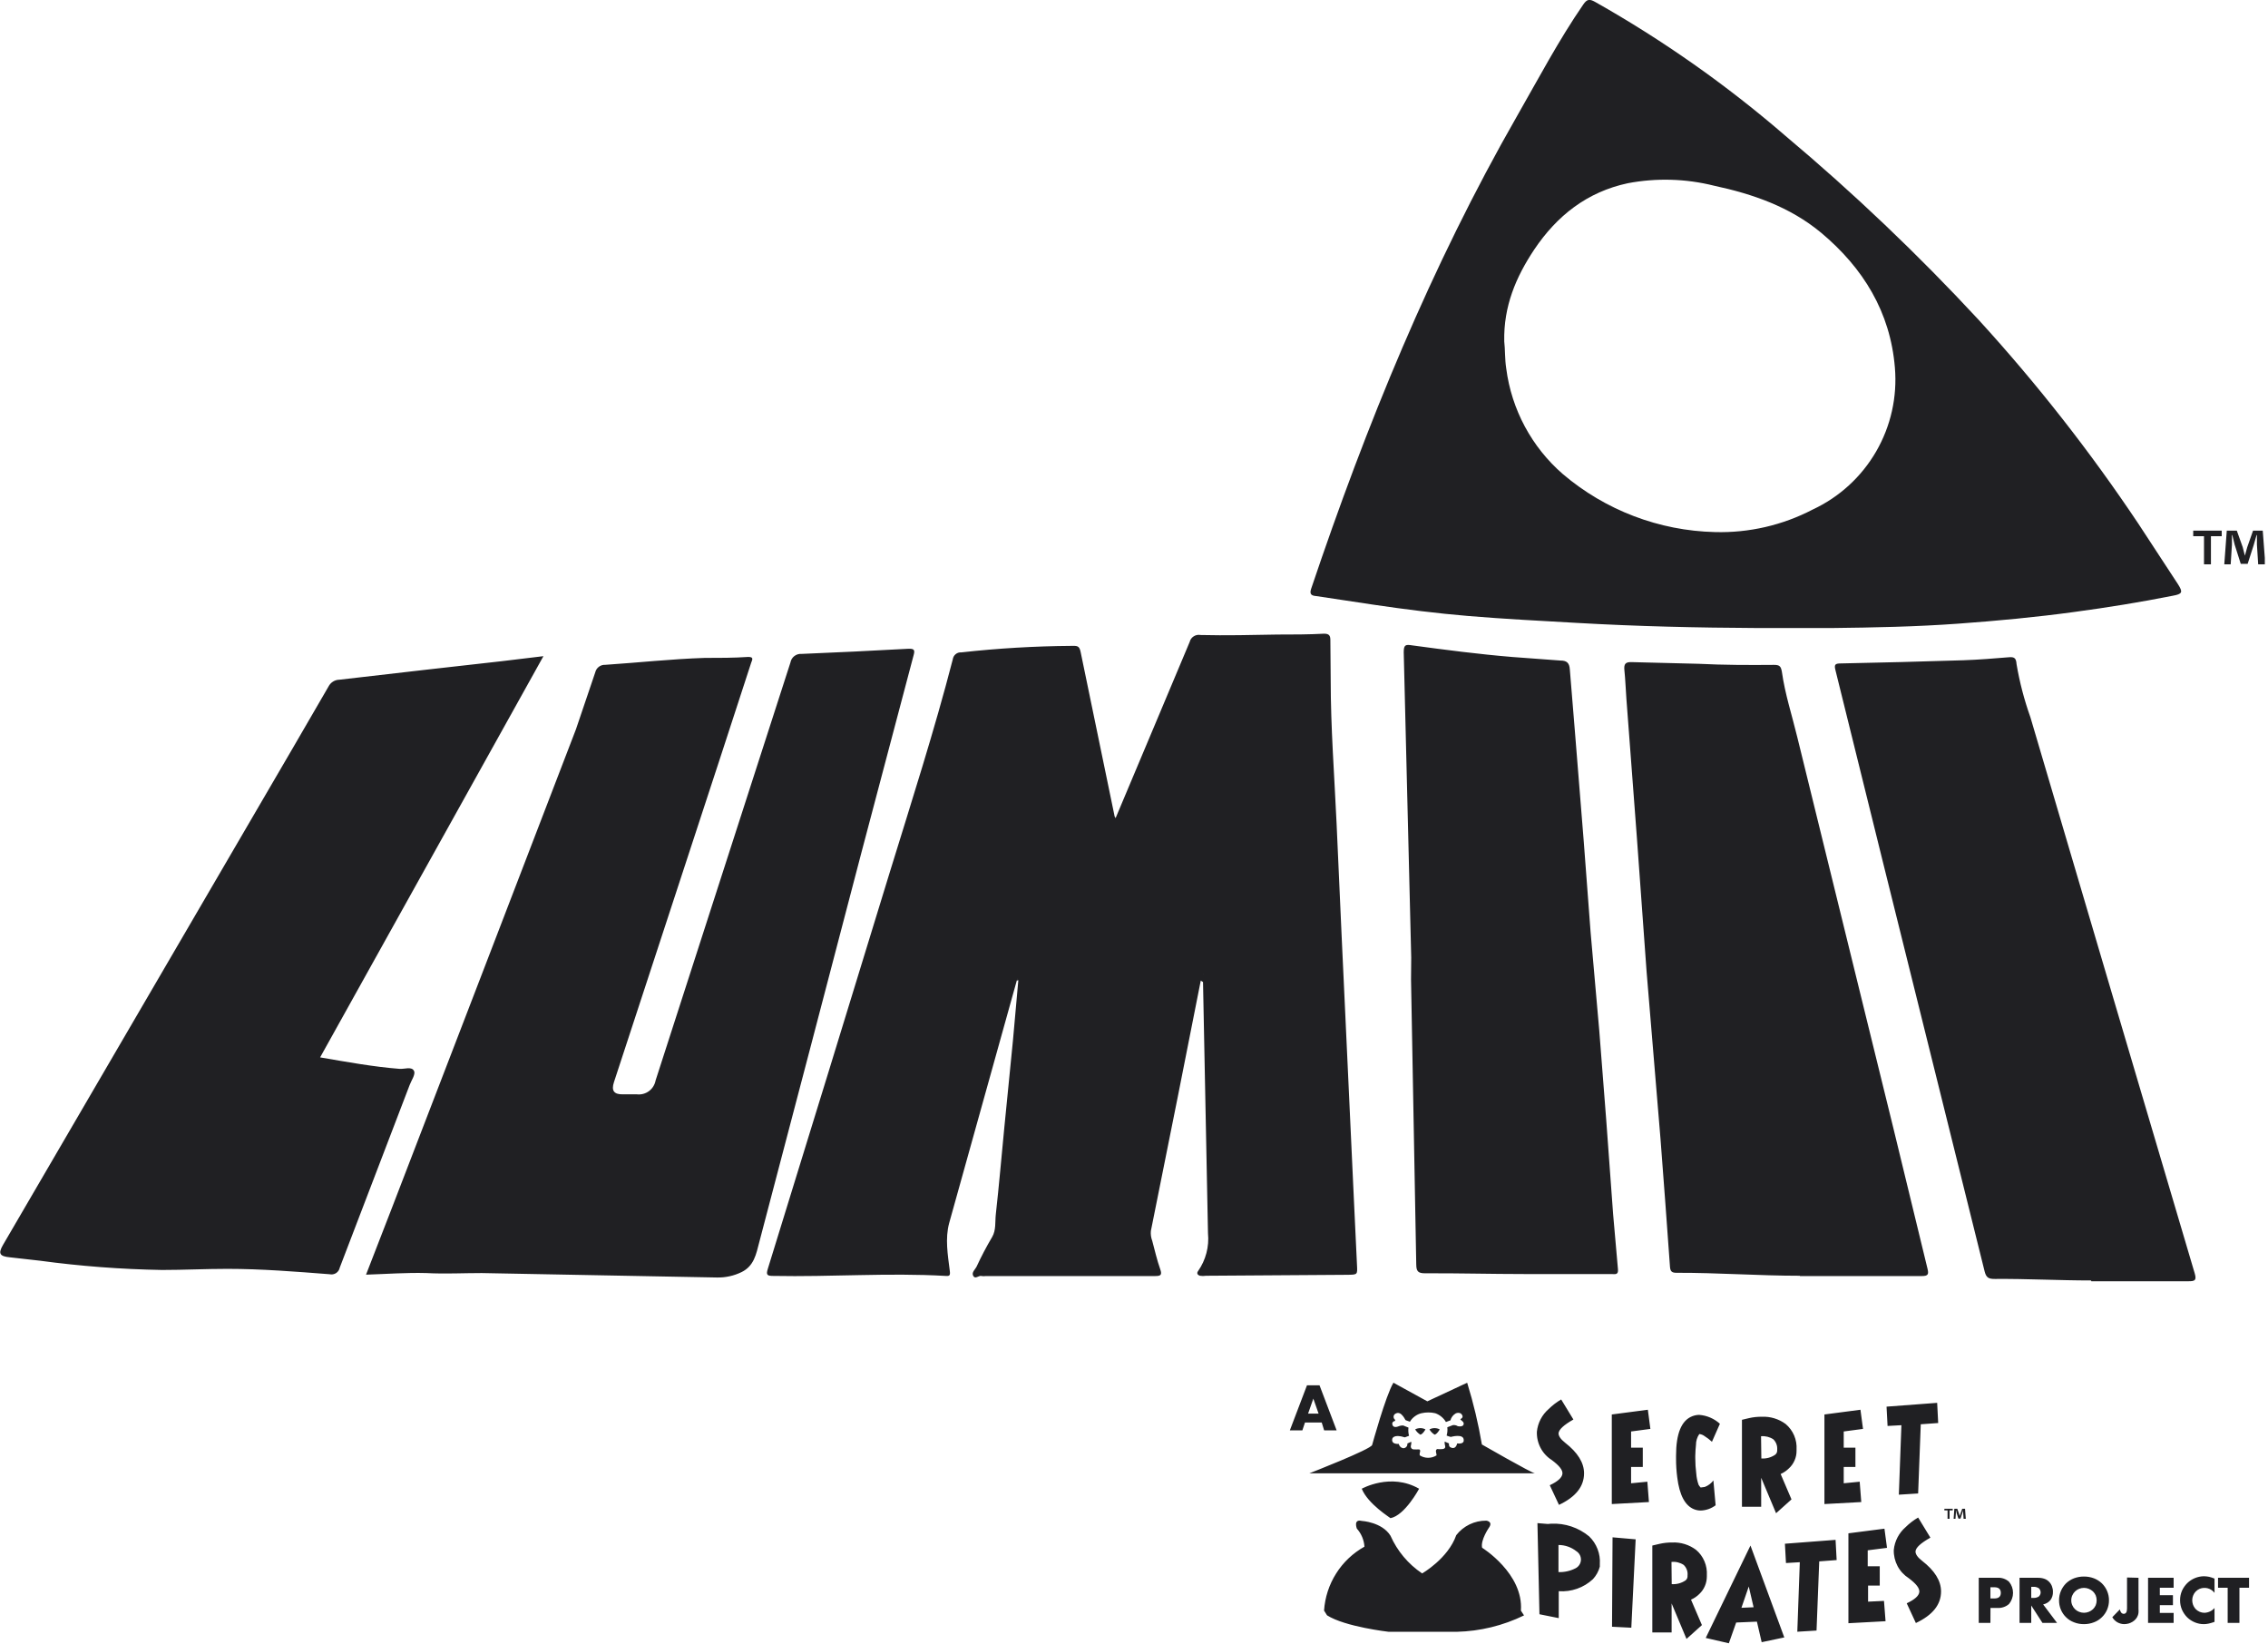 <svg width="69" height="50" viewBox="0 0 69 50" fill="none" xmlns="http://www.w3.org/2000/svg">
<g clip-path="url(#clip0_149_160)">
<path d="M30.935 29.826L28.877 37.206C28.749 37.677 28.835 38.178 28.896 38.66C28.917 38.814 28.877 38.82 28.768 38.814C27.021 38.713 25.273 38.849 23.526 38.814C23.347 38.814 23.299 38.79 23.358 38.603C24.599 34.587 25.836 30.567 27.067 26.544C27.73 24.389 28.423 22.24 28.987 20.056C28.995 19.995 29.026 19.939 29.074 19.9C29.122 19.86 29.184 19.841 29.245 19.846C30.357 19.722 31.475 19.656 32.593 19.648C32.762 19.648 32.837 19.631 32.877 19.837L33.911 24.837C33.919 24.855 33.929 24.872 33.94 24.887L35.091 22.152L36.194 19.528C36.211 19.457 36.255 19.396 36.317 19.357C36.378 19.317 36.453 19.303 36.524 19.317C37.303 19.336 38.083 19.317 38.864 19.303C39.338 19.303 39.811 19.303 40.282 19.277C40.434 19.277 40.474 19.334 40.474 19.469L40.484 20.675C40.484 22.133 40.596 23.587 40.663 25.043L40.819 28.515L41.029 33.027L41.187 36.427L41.284 38.481C41.299 38.778 41.305 38.776 40.989 38.78L36.693 38.809C36.63 38.819 36.567 38.819 36.505 38.809C36.44 38.79 36.396 38.736 36.45 38.666C36.684 38.331 36.791 37.924 36.751 37.517C36.7 34.972 36.649 32.427 36.6 29.881C36.571 29.803 36.571 29.717 36.6 29.639C36.6 29.607 36.551 29.654 36.579 29.639C36.589 29.672 36.59 29.708 36.581 29.742C36.573 29.776 36.555 29.808 36.531 29.832C36.299 31.011 36.066 32.188 35.832 33.364C35.56 34.726 35.287 36.087 35.013 37.448C35.004 37.549 35.018 37.652 35.055 37.747C35.133 38.035 35.198 38.328 35.297 38.607C35.367 38.801 35.297 38.818 35.131 38.818H32.978H29.988C29.949 38.824 29.909 38.824 29.87 38.818C29.778 38.786 29.677 38.925 29.612 38.818C29.546 38.71 29.668 38.62 29.713 38.527C29.853 38.224 30.01 37.925 30.184 37.631C30.308 37.42 30.27 37.17 30.296 36.939C30.394 36.063 30.468 35.186 30.554 34.308L30.817 31.653L30.981 29.82C30.978 29.782 30.978 29.744 30.981 29.706C30.977 29.75 30.961 29.791 30.935 29.826V29.826ZM11.136 38.776L11.931 36.726C13.797 31.881 15.661 27.034 17.522 22.186L18.11 20.451C18.126 20.384 18.166 20.323 18.222 20.282C18.278 20.24 18.347 20.22 18.417 20.224C19.423 20.157 20.428 20.047 21.434 20.014C21.878 20.014 22.324 20.014 22.768 19.984C22.951 19.984 22.878 20.081 22.851 20.168C22.542 21.121 22.232 22.074 21.92 23.025C20.84 26.322 19.76 29.619 18.68 32.915C18.591 33.182 18.68 33.296 18.955 33.29H19.376C19.507 33.305 19.638 33.27 19.744 33.192C19.849 33.114 19.921 32.998 19.945 32.869L22.259 25.698L24.048 20.153C24.062 20.074 24.105 20.004 24.169 19.956C24.232 19.908 24.311 19.885 24.391 19.892C25.468 19.848 26.546 19.796 27.625 19.736C27.835 19.724 27.835 19.789 27.791 19.947C27.262 21.937 26.736 23.928 26.211 25.921C25.176 29.884 24.138 33.84 23.099 37.789C23.004 38.157 22.939 38.513 22.56 38.698C22.326 38.812 22.069 38.868 21.809 38.862C19.424 38.816 17.039 38.771 14.654 38.727C14.095 38.727 13.533 38.757 12.971 38.727C12.367 38.71 11.774 38.755 11.136 38.776V38.776ZM9.739 32.166C10.566 32.307 11.353 32.452 12.154 32.515C12.308 32.528 12.529 32.431 12.598 32.583C12.645 32.684 12.514 32.869 12.46 33.014L10.336 38.563C10.329 38.597 10.316 38.628 10.297 38.657C10.278 38.685 10.253 38.709 10.225 38.728C10.196 38.746 10.164 38.759 10.13 38.765C10.097 38.771 10.062 38.77 10.029 38.763C9 38.683 7.948 38.599 6.915 38.599C6.254 38.599 5.591 38.633 4.93 38.633C3.687 38.612 2.446 38.518 1.214 38.351L0.301 38.248C-0.004 38.218 -0.065 38.14 0.09 37.873L8.928 22.722L9.993 20.887C10.024 20.825 10.071 20.773 10.13 20.735C10.189 20.698 10.256 20.678 10.326 20.677L12.998 20.369L15.271 20.113L16.533 19.961L9.739 32.166ZM54.762 38.809C53.499 38.809 52.256 38.715 51.002 38.719C50.856 38.719 50.816 38.67 50.806 38.532C50.713 37.23 50.617 35.926 50.516 34.622L50.095 29.561L49.798 25.462L49.48 21.253C49.459 20.963 49.449 20.672 49.419 20.382C49.402 20.201 49.449 20.134 49.644 20.142L51.677 20.193C52.443 20.231 53.207 20.233 53.971 20.226C54.141 20.226 54.181 20.268 54.211 20.437C54.305 21.112 54.52 21.765 54.68 22.427L56.559 30.074C57.261 32.911 57.954 35.75 58.64 38.59C58.68 38.755 58.67 38.82 58.466 38.818H54.754L54.762 38.809ZM63.617 38.952C62.641 38.952 61.662 38.898 60.686 38.906C60.511 38.906 60.429 38.875 60.38 38.681L57.275 26.186L55.842 20.393C55.797 20.22 55.825 20.182 56.004 20.182C57.249 20.157 58.494 20.125 59.739 20.085C60.202 20.069 60.664 20.031 61.127 19.993C61.289 19.98 61.338 20.029 61.35 20.203C61.443 20.753 61.584 21.293 61.771 21.817C63.434 27.457 65.1 33.095 66.769 38.731C66.832 38.942 66.782 38.978 66.582 38.976H63.625L63.617 38.952ZM42.934 29.13L42.706 19.843C42.706 19.61 42.763 19.601 42.968 19.633C43.98 19.77 44.994 19.902 46.012 19.986L47.473 20.094C47.658 20.094 47.746 20.159 47.759 20.361L47.915 22.267C48.006 23.374 48.095 24.48 48.182 25.586L48.392 28.366L48.655 31.352L48.866 34.06L49.076 36.932L49.224 38.616C49.24 38.795 49.123 38.757 49.026 38.757H46.379C45.368 38.757 44.361 38.729 43.353 38.734C43.142 38.734 43.09 38.673 43.087 38.468L42.928 29.795L42.934 29.13Z" fill="#202023"/>
<path d="M36.52 29.828L36.573 29.588H36.6V29.872L36.52 29.828ZM30.935 29.826L30.996 29.586C31.018 29.623 31.028 29.665 31.026 29.707C31.023 29.75 31.008 29.791 30.982 29.824L30.935 29.826Z" fill="#202023"/>
<path d="M66.258 17.767L65.056 15.931C63.594 13.743 61.969 11.669 60.193 9.726C58.355 7.743 56.395 5.876 54.324 4.137C52.531 2.587 50.587 1.219 48.523 0.055C48.357 -0.036 48.283 -0.027 48.171 0.133C47.422 1.22 46.806 2.39 46.151 3.535C43.538 8.097 41.564 12.939 39.889 17.912C39.832 18.082 39.904 18.122 40.045 18.133L41.793 18.396C42.749 18.537 43.71 18.659 44.674 18.739C45.773 18.831 46.873 18.886 47.976 18.949C49.809 19.054 51.644 19.096 53.48 19.105H55.728C57.011 19.09 58.297 19.065 59.577 18.972C60.761 18.886 61.944 18.776 63.122 18.614C64.118 18.48 65.109 18.32 66.096 18.124C66.397 18.07 66.42 18.019 66.258 17.767V17.767ZM55.149 15.5C54.232 15.978 53.209 16.214 52.176 16.186C50.476 16.146 48.841 15.523 47.546 14.421C46.598 13.598 45.986 12.456 45.825 11.212C45.779 10.923 45.794 10.631 45.764 10.385C45.741 9.318 46.12 8.426 46.675 7.594C47.367 6.561 48.285 5.839 49.522 5.574C50.391 5.409 51.285 5.434 52.142 5.648C53.327 5.902 54.457 6.292 55.406 7.081C56.685 8.152 57.51 9.492 57.649 11.184C57.724 12.073 57.525 12.963 57.078 13.735C56.631 14.507 55.958 15.123 55.149 15.5V15.5ZM67.592 16.142V16.312H67.264V17.167H67.053V16.312H66.725V16.142H67.592ZM68.701 17.167L68.663 16.565V16.277H68.652L68.564 16.584L68.381 17.152H68.171L67.985 16.567L67.914 16.277H67.903V16.565L67.865 17.167H67.67L67.746 16.142H68.051L68.23 16.643L68.297 16.904L68.368 16.647L68.545 16.142H68.84L68.918 17.167H68.701ZM41.429 45.288C41.429 45.288 42.311 44.79 43.174 45.288C43.174 45.288 42.742 46.099 42.303 46.183C42.303 46.174 41.617 45.754 41.429 45.288ZM43.054 43.483C43.102 43.457 43.156 43.444 43.211 43.444C43.265 43.444 43.319 43.457 43.367 43.483C43.367 43.483 43.289 43.628 43.212 43.643C43.147 43.603 43.093 43.548 43.054 43.483V43.483ZM43.489 43.483C43.537 43.457 43.591 43.444 43.645 43.444C43.699 43.444 43.753 43.457 43.801 43.483C43.801 43.483 43.723 43.628 43.645 43.643C43.581 43.603 43.527 43.548 43.489 43.483V43.483ZM40.373 49.139L40.282 48.994C40.309 48.593 40.435 48.205 40.65 47.866C40.864 47.526 41.16 47.246 41.511 47.05C41.498 46.846 41.416 46.653 41.28 46.501C41.28 46.501 41.164 46.202 41.429 46.267C41.429 46.267 42.044 46.301 42.303 46.717C42.51 47.183 42.843 47.58 43.266 47.864C43.266 47.864 44.055 47.414 44.304 46.7C44.412 46.561 44.551 46.449 44.71 46.372C44.868 46.296 45.043 46.257 45.219 46.259C45.219 46.259 45.429 46.284 45.301 46.469C45.301 46.469 45.036 46.852 45.091 47.083C45.091 47.083 46.353 47.866 46.271 48.996L46.366 49.141C45.727 49.453 45.029 49.623 44.318 49.64H42.248C42.248 49.64 40.922 49.489 40.373 49.139V49.139ZM45.084 43.942C44.976 43.306 44.826 42.678 44.636 42.063L43.424 42.629L42.393 42.063C42.159 42.446 41.745 43.956 41.745 43.956C41.711 44.089 39.834 44.819 39.834 44.819H46.698C46.614 44.821 45.084 43.942 45.084 43.942ZM44.331 43.91C44.331 43.91 44.297 44.121 44.121 44.024C44.121 44.024 44.07 44.001 44.083 43.91L43.952 43.853C43.948 43.895 43.952 43.937 43.963 43.977C43.963 43.977 44.001 44.064 43.893 44.081C43.837 44.087 43.78 44.087 43.723 44.081C43.723 44.081 43.664 44.099 43.694 44.199C43.7 44.223 43.704 44.247 43.706 44.272C43.629 44.321 43.54 44.347 43.449 44.347C43.358 44.347 43.269 44.321 43.193 44.272C43.189 44.248 43.189 44.224 43.193 44.201C43.193 44.201 43.235 44.091 43.165 44.091C43.113 44.094 43.061 44.094 43.01 44.091C42.996 44.091 42.983 44.088 42.971 44.082C42.959 44.077 42.948 44.068 42.94 44.057C42.931 44.047 42.926 44.035 42.923 44.022C42.92 44.008 42.92 43.995 42.923 43.982C42.936 43.942 42.94 43.899 42.936 43.858C42.895 43.874 42.855 43.892 42.816 43.912C42.819 43.93 42.818 43.948 42.813 43.965C42.808 43.982 42.8 43.997 42.788 44.011C42.777 44.025 42.763 44.035 42.747 44.043C42.731 44.051 42.714 44.055 42.696 44.055C42.696 44.055 42.593 44.055 42.553 43.923C42.553 43.923 42.322 43.95 42.357 43.771C42.357 43.771 42.383 43.611 42.74 43.725L42.867 43.677C42.846 43.596 42.84 43.511 42.85 43.428L42.715 43.374C42.715 43.374 42.677 43.338 42.532 43.395C42.532 43.395 42.372 43.46 42.357 43.317C42.357 43.317 42.343 43.247 42.444 43.224C42.445 43.213 42.445 43.202 42.444 43.191C42.427 43.179 42.414 43.163 42.406 43.144C42.398 43.126 42.395 43.105 42.398 43.085C42.4 43.065 42.409 43.046 42.422 43.031C42.435 43.015 42.452 43.003 42.471 42.997C42.489 42.987 42.51 42.982 42.531 42.982C42.552 42.982 42.572 42.987 42.591 42.997C42.591 42.997 42.662 43.018 42.751 43.184C42.751 43.184 42.751 43.203 42.797 43.214L42.894 43.249C42.932 43.185 42.983 43.129 43.044 43.085C43.104 43.04 43.172 43.008 43.245 42.991C43.384 42.959 43.528 42.959 43.666 42.991C43.802 43.039 43.917 43.134 43.99 43.258V43.258L44.127 43.207C44.139 43.163 44.158 43.122 44.186 43.086C44.213 43.05 44.248 43.02 44.287 42.997C44.311 42.985 44.337 42.979 44.364 42.979C44.39 42.979 44.417 42.985 44.441 42.997C44.441 42.997 44.567 43.098 44.441 43.165C44.441 43.165 44.417 43.165 44.441 43.191C44.464 43.216 44.552 43.264 44.527 43.331C44.527 43.331 44.516 43.416 44.352 43.386C44.308 43.358 44.255 43.346 44.203 43.352L44.032 43.418C44.042 43.502 44.035 43.588 44.011 43.67C44.052 43.688 44.094 43.702 44.138 43.712C44.138 43.712 44.546 43.594 44.531 43.818C44.533 43.82 44.544 43.938 44.331 43.91V43.91ZM47.117 42.862C47.231 42.75 47.358 42.653 47.496 42.572L47.868 43.182C47.576 43.348 47.424 43.487 47.416 43.603C47.416 43.683 47.477 43.778 47.614 43.887C47.999 44.186 48.192 44.497 48.192 44.819C48.192 45.219 47.938 45.539 47.429 45.779L47.149 45.181C47.391 45.068 47.519 44.952 47.534 44.836C47.548 44.72 47.437 44.584 47.21 44.415C47.066 44.324 46.948 44.196 46.869 44.045C46.79 43.894 46.751 43.725 46.757 43.554C46.784 43.286 46.913 43.038 47.117 42.862V42.862ZM50.118 45.074L50.166 45.693L49.036 45.754V43.029L50.133 42.885L50.21 43.468L49.623 43.546V44.038H49.979V44.626H49.623V45.122L50.118 45.074ZM52.195 45.791C52.065 45.889 51.909 45.945 51.747 45.951C51.679 45.952 51.612 45.94 51.549 45.916C51.268 45.81 51.094 45.486 51.027 44.941C51.002 44.751 50.99 44.559 50.991 44.367V44.281C50.991 43.61 51.155 43.211 51.483 43.083C51.55 43.056 51.622 43.042 51.694 43.041C51.929 43.058 52.151 43.154 52.325 43.312L52.083 43.86C52.014 43.795 51.938 43.737 51.858 43.687C51.812 43.652 51.756 43.63 51.698 43.624C51.631 43.722 51.596 43.838 51.597 43.956C51.587 44.047 51.578 44.167 51.576 44.287V44.356C51.576 44.513 51.586 44.67 51.606 44.825C51.614 44.943 51.638 45.058 51.677 45.169C51.695 45.198 51.715 45.225 51.738 45.251L51.864 45.234C51.969 45.194 52.06 45.125 52.127 45.036L52.195 45.791ZM54.427 44.666C54.354 44.739 54.268 44.798 54.173 44.84L54.503 45.612L54.034 46.033L53.581 44.954V45.836H52.996V43.191L53.218 43.138C53.343 43.11 53.47 43.097 53.598 43.098C53.859 43.086 54.116 43.164 54.326 43.319C54.438 43.414 54.526 43.533 54.584 43.668C54.641 43.803 54.666 43.949 54.657 44.095V44.133C54.658 44.233 54.638 44.332 54.598 44.423C54.559 44.515 54.501 44.598 54.427 44.666ZM53.586 44.367C53.735 44.378 53.883 44.338 54.007 44.253C54.024 44.239 54.039 44.222 54.05 44.202C54.06 44.182 54.066 44.16 54.068 44.137V44.125V44.104C54.073 44.045 54.066 43.986 54.045 43.93C54.025 43.875 53.992 43.825 53.95 43.784C53.84 43.712 53.708 43.679 53.577 43.691L53.586 44.367ZM56.578 45.074L56.626 45.693L55.505 45.754V43.029L56.601 42.885L56.679 43.468L56.092 43.546V44.038H56.448V44.626H56.092V45.122L56.578 45.074ZM58.436 43.327L58.356 45.432L57.769 45.469L57.847 43.355L57.426 43.378L57.395 42.791L58.935 42.675L58.966 43.289L58.436 43.327ZM47.191 46.351C47.611 46.331 48.024 46.469 48.348 46.738C48.46 46.846 48.547 46.978 48.603 47.123C48.66 47.269 48.683 47.425 48.672 47.58V47.622V47.658C48.634 47.8 48.562 47.931 48.462 48.039C48.323 48.168 48.159 48.267 47.98 48.33C47.801 48.393 47.611 48.419 47.422 48.405V49.224L46.835 49.106L46.774 46.334L47.09 46.36L47.191 46.351ZM47.414 47.824C47.592 47.83 47.769 47.791 47.927 47.711C47.975 47.688 48.017 47.652 48.046 47.608C48.076 47.564 48.094 47.512 48.097 47.459C48.1 47.406 48.089 47.352 48.065 47.305C48.04 47.257 48.004 47.217 47.959 47.189C47.804 47.066 47.612 46.999 47.414 46.999V47.824ZM49.059 46.766L49.762 46.827L49.63 49.516L49.043 49.486L49.059 46.766ZM51.7 48.489C51.627 48.562 51.541 48.621 51.446 48.662L51.778 49.436L51.309 49.857L50.856 48.777V49.659H50.269V47.016L50.492 46.964C50.617 46.936 50.744 46.922 50.871 46.923C51.133 46.911 51.39 46.99 51.599 47.147C51.711 47.241 51.798 47.36 51.855 47.495C51.912 47.629 51.937 47.775 51.928 47.921V47.957C51.928 48.056 51.908 48.155 51.869 48.246C51.83 48.338 51.773 48.421 51.7 48.489V48.489ZM50.859 48.19C51.008 48.2 51.156 48.16 51.279 48.077C51.297 48.062 51.312 48.045 51.323 48.024C51.333 48.004 51.339 47.982 51.34 47.959V47.946V47.927C51.347 47.868 51.34 47.808 51.319 47.752C51.299 47.697 51.266 47.646 51.223 47.605C51.113 47.533 50.983 47.501 50.852 47.515L50.859 48.19ZM53.451 49.331L52.82 49.358L52.597 49.989L51.894 49.827L53.255 47.016L54.284 49.811L53.596 49.956L53.451 49.331ZM53.35 48.893L53.203 48.262L52.98 48.91L53.35 48.893ZM55.347 47.498L55.265 49.602L54.68 49.638L54.756 47.523L54.335 47.548L54.303 46.961L55.844 46.843L55.877 47.458L55.347 47.498ZM57.317 48.7L57.365 49.318L56.235 49.379V46.644L57.331 46.503L57.409 47.086L56.822 47.161V47.647H57.188V48.234H56.833V48.723L57.317 48.7ZM57.975 46.456C58.089 46.343 58.217 46.245 58.356 46.164L58.729 46.776C58.434 46.942 58.282 47.081 58.276 47.197C58.276 47.277 58.335 47.372 58.474 47.479C58.86 47.778 59.053 48.089 59.053 48.413C59.053 48.813 58.797 49.133 58.287 49.373L58.009 48.773C58.251 48.66 58.379 48.546 58.392 48.43C58.404 48.314 58.295 48.178 58.07 48.009C57.926 47.917 57.809 47.79 57.729 47.639C57.65 47.488 57.61 47.319 57.615 47.149C57.642 46.88 57.771 46.633 57.975 46.456V46.456ZM59.408 45.897V45.947H59.312V46.202H59.251V45.947H59.154V45.897H59.408ZM59.739 46.202L59.726 46.023V45.939C59.726 45.964 59.709 46 59.699 46.029L59.644 46.197H59.581L59.526 46.025C59.526 46 59.511 45.964 59.505 45.939V46.023L59.492 46.202H59.436L59.457 45.897H59.547L59.6 46.046C59.6 46.069 59.612 46.092 59.621 46.124C59.621 46.096 59.636 46.069 59.644 46.048L59.697 45.897H59.783L59.806 46.202H59.739ZM40.211 43.273H39.702L39.622 43.513H39.241L39.763 42.141H40.144L40.665 43.513H40.285L40.211 43.273ZM40.116 43.003L39.956 42.547L39.796 43.003H40.116ZM60.555 49.369H60.2V47.997H60.768C60.832 47.992 60.896 48.001 60.956 48.021C61.017 48.042 61.073 48.074 61.121 48.117C61.2 48.212 61.243 48.332 61.243 48.455C61.243 48.579 61.2 48.699 61.121 48.794C61.073 48.837 61.017 48.869 60.956 48.889C60.896 48.91 60.832 48.919 60.768 48.914H60.557L60.555 49.369ZM60.555 48.626H60.675C60.806 48.626 60.871 48.569 60.871 48.455C60.871 48.342 60.806 48.285 60.675 48.285H60.555V48.626ZM62.582 49.369H62.138L61.797 48.84V49.369H61.441V47.997H61.995C62.066 47.995 62.137 48.006 62.205 48.03C62.258 48.05 62.305 48.082 62.344 48.123C62.381 48.161 62.41 48.207 62.428 48.258C62.448 48.31 62.458 48.366 62.457 48.422C62.461 48.512 62.435 48.601 62.382 48.674C62.325 48.743 62.246 48.79 62.159 48.807L62.582 49.369ZM61.797 48.609H61.864C61.921 48.612 61.978 48.598 62.026 48.567C62.044 48.551 62.058 48.532 62.068 48.51C62.078 48.488 62.083 48.465 62.083 48.441C62.083 48.417 62.078 48.393 62.068 48.371C62.058 48.35 62.044 48.33 62.026 48.314C61.978 48.284 61.921 48.269 61.864 48.272H61.797V48.609ZM62.643 48.683C62.642 48.585 62.661 48.488 62.699 48.399C62.736 48.312 62.789 48.233 62.855 48.167C62.924 48.101 63.006 48.049 63.095 48.014C63.192 47.977 63.296 47.958 63.4 47.959C63.505 47.958 63.609 47.977 63.707 48.014C63.796 48.049 63.878 48.101 63.947 48.167C64.014 48.233 64.068 48.312 64.105 48.399C64.143 48.488 64.163 48.585 64.162 48.683C64.163 48.78 64.143 48.877 64.105 48.967C64.068 49.053 64.015 49.131 63.947 49.196C63.879 49.264 63.797 49.316 63.707 49.35C63.61 49.388 63.505 49.408 63.4 49.407C63.296 49.408 63.192 49.389 63.095 49.35C63.005 49.316 62.923 49.264 62.855 49.196C62.788 49.131 62.735 49.053 62.699 48.967C62.661 48.877 62.642 48.78 62.643 48.683V48.683ZM63.015 48.683C63.014 48.735 63.025 48.787 63.047 48.834C63.066 48.879 63.095 48.92 63.131 48.954C63.166 48.988 63.207 49.014 63.253 49.032C63.348 49.071 63.455 49.071 63.55 49.032C63.595 49.014 63.637 48.987 63.674 48.954C63.709 48.92 63.738 48.879 63.758 48.834C63.797 48.737 63.797 48.628 63.758 48.531C63.738 48.486 63.709 48.445 63.674 48.411C63.637 48.378 63.595 48.352 63.55 48.333C63.455 48.294 63.348 48.294 63.253 48.333C63.207 48.351 63.166 48.377 63.131 48.411C63.095 48.445 63.066 48.486 63.047 48.531C63.025 48.579 63.014 48.63 63.015 48.683ZM65.06 47.997V48.948C65.063 48.985 65.063 49.022 65.06 49.059C65.058 49.089 65.05 49.118 65.039 49.146C65.025 49.185 65.004 49.221 64.976 49.253C64.948 49.285 64.916 49.313 64.879 49.335C64.842 49.358 64.802 49.375 64.76 49.388C64.714 49.4 64.668 49.407 64.621 49.407C64.548 49.405 64.477 49.385 64.414 49.349C64.351 49.312 64.299 49.259 64.263 49.196L64.494 48.958C64.498 48.994 64.512 49.027 64.534 49.055C64.543 49.067 64.555 49.077 64.568 49.083C64.581 49.09 64.595 49.093 64.61 49.093C64.677 49.093 64.711 49.04 64.711 48.933V47.988L65.06 47.997ZM66.129 48.3H65.709V48.527H66.108V48.83H65.709V49.066H66.129V49.369H65.351V47.997H66.129V48.3ZM67.373 48.455C67.322 48.388 67.249 48.339 67.168 48.317C67.086 48.295 66.999 48.301 66.921 48.333C66.876 48.352 66.836 48.379 66.803 48.413C66.769 48.447 66.743 48.487 66.725 48.531C66.696 48.601 66.688 48.678 66.702 48.753C66.715 48.828 66.751 48.897 66.803 48.952C66.837 48.986 66.877 49.013 66.921 49.032C66.966 49.051 67.016 49.062 67.066 49.062C67.124 49.06 67.182 49.046 67.235 49.021C67.288 48.996 67.335 48.961 67.373 48.916V49.337L67.337 49.35C67.288 49.367 67.237 49.382 67.186 49.392C67.139 49.402 67.092 49.407 67.045 49.407C66.951 49.407 66.859 49.388 66.773 49.352C66.688 49.317 66.61 49.266 66.544 49.203C66.477 49.136 66.423 49.057 66.384 48.971C66.344 48.879 66.324 48.779 66.325 48.678C66.324 48.579 66.344 48.48 66.384 48.388C66.423 48.304 66.476 48.227 66.542 48.161C66.677 48.029 66.858 47.954 67.047 47.95C67.101 47.951 67.154 47.956 67.207 47.967C67.264 47.98 67.319 47.999 67.373 48.022V48.455ZM68.131 48.3V49.369H67.773V48.3H67.48V47.997H68.423V48.3H68.131Z" fill="#202023"/>
</g>
<defs>
<clipPath id="clip0_149_160">
<rect width="68.903" height="50" fill="white"/>
</clipPath>
</defs>
</svg>
